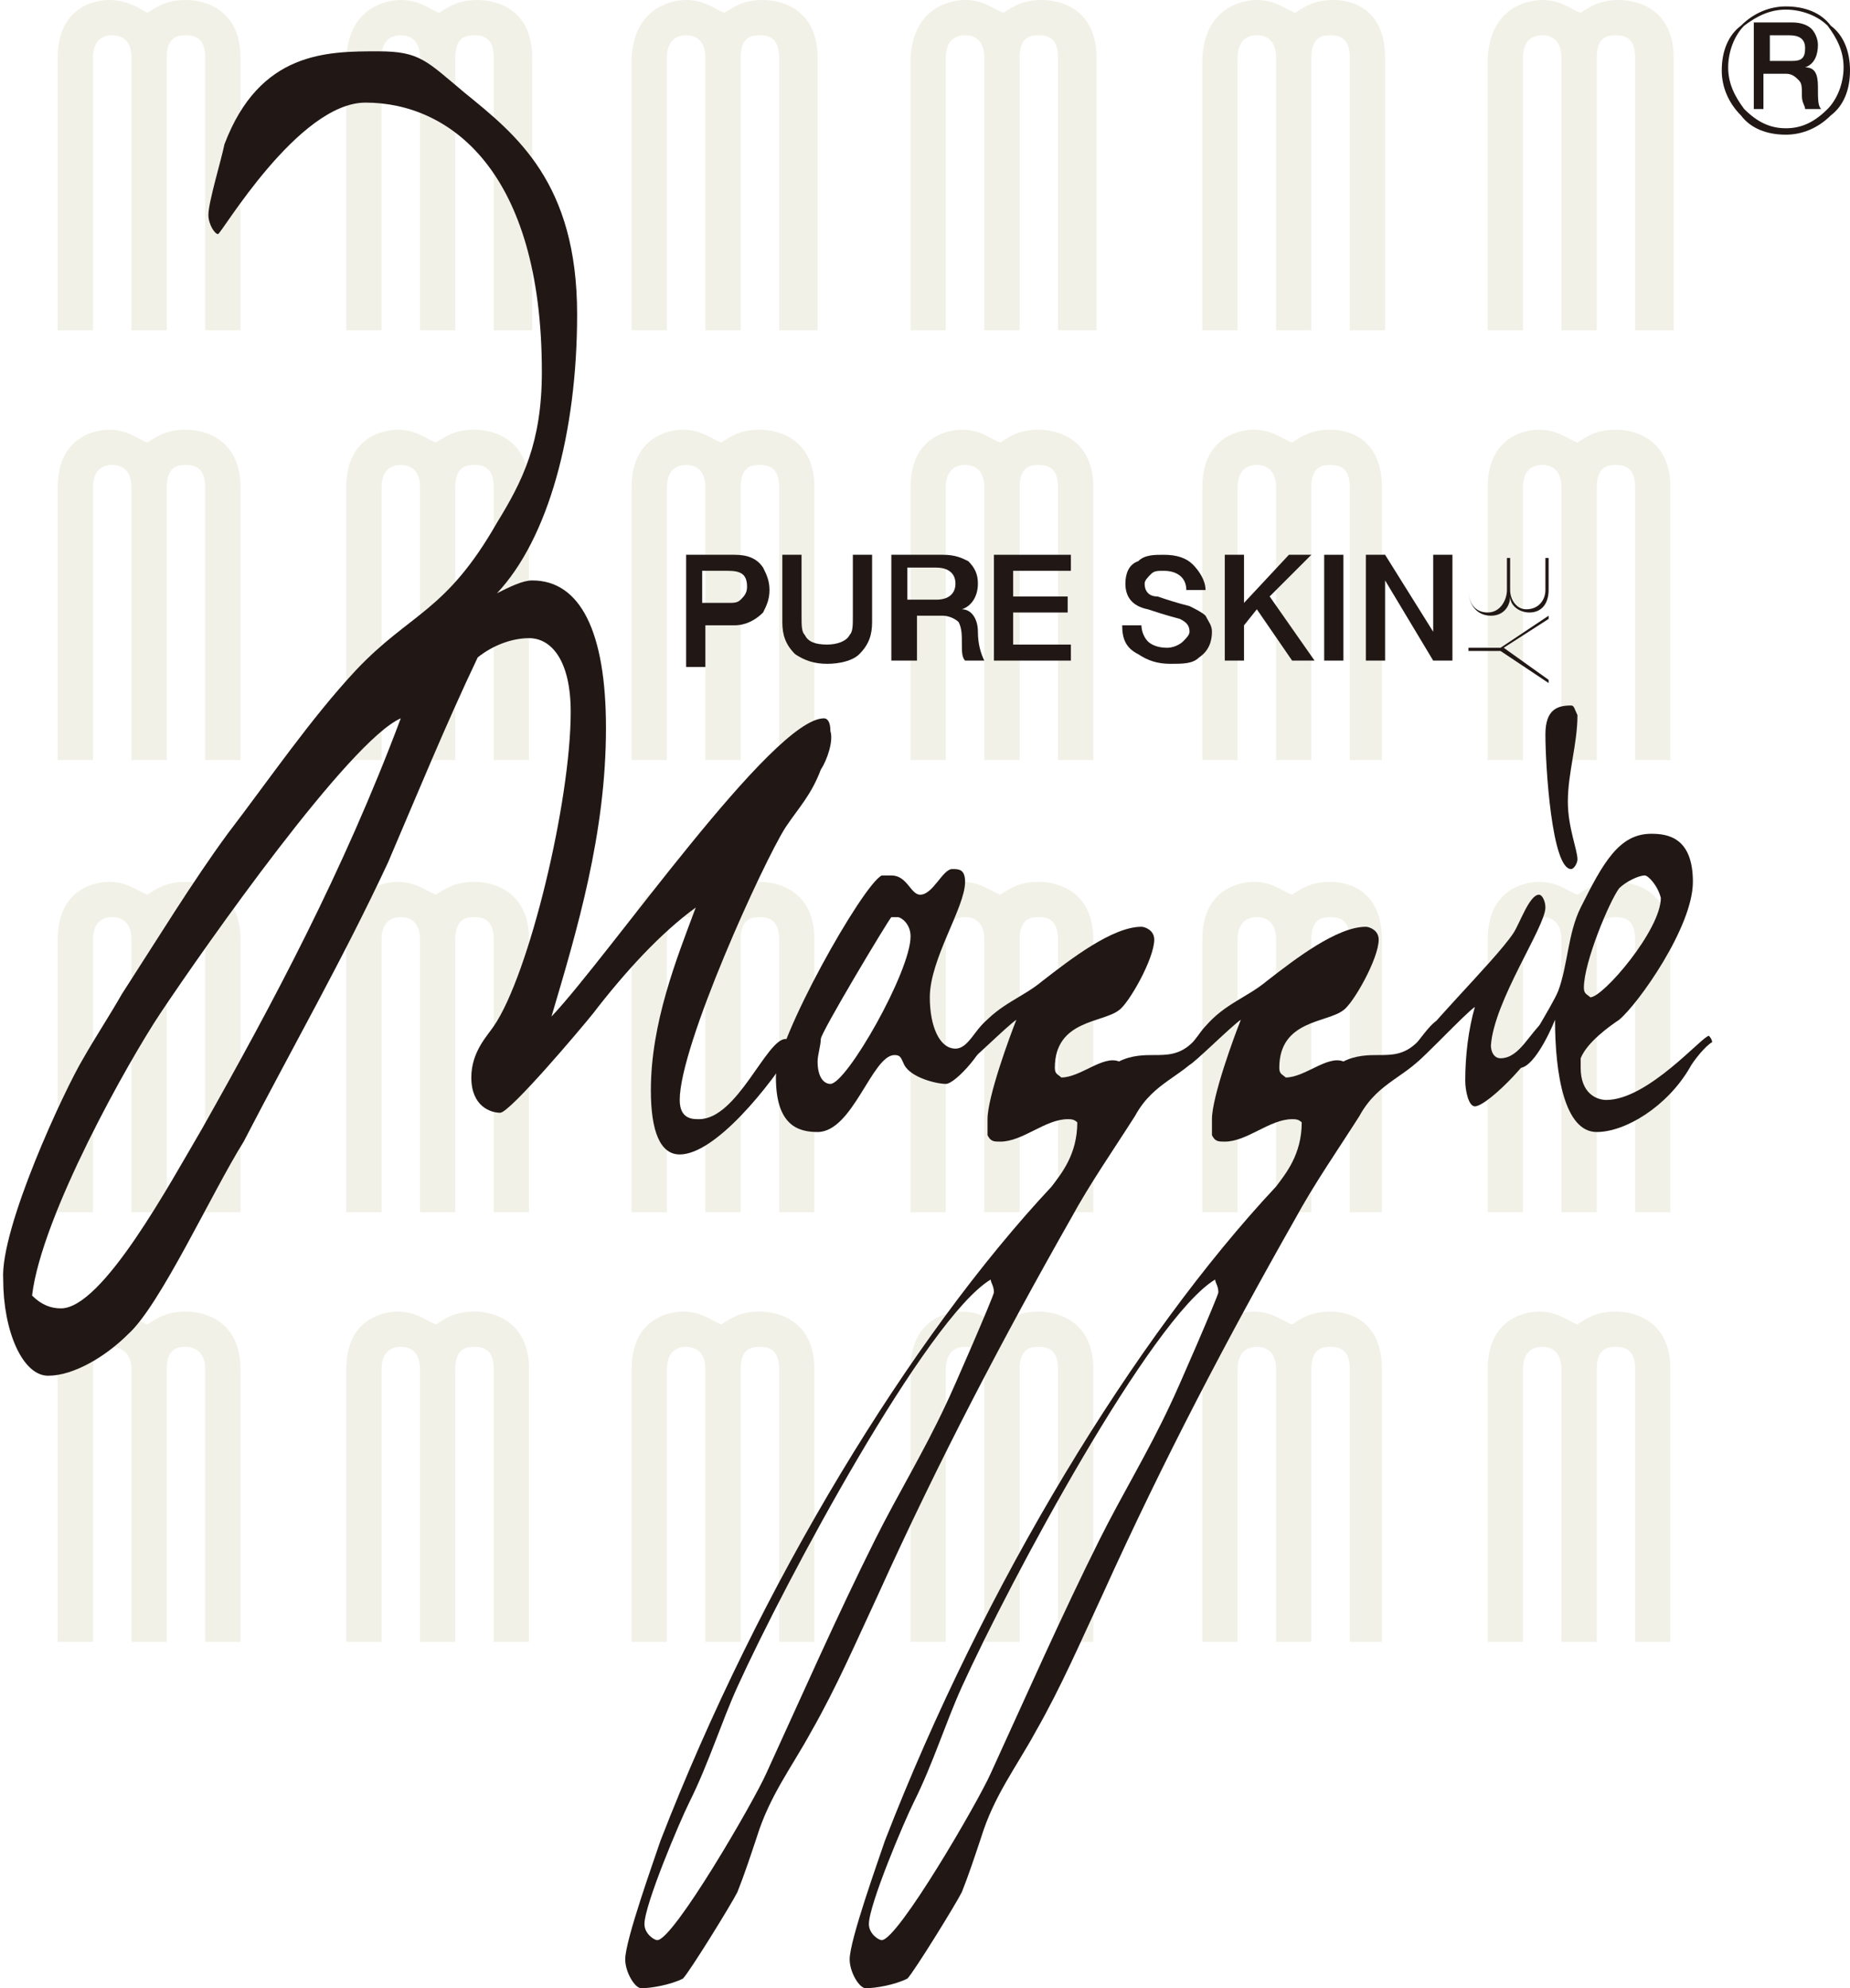 <?xml version="1.0" encoding="utf-8"?>
<!-- Generator: Adobe Illustrator 27.9.2, SVG Export Plug-In . SVG Version: 6.00 Build 0)  -->
<svg version="1.1" id="圖層_1" xmlns="http://www.w3.org/2000/svg" xmlns:xlink="http://www.w3.org/1999/xlink" x="0px" y="0px"
	 width="57.7px" height="62px" viewBox="0 0 57.7 62" style="enable-background:new 0 0 57.7 62;" xml:space="preserve">
<style type="text/css">
	.st0{opacity:0.2;}
	.st1{fill-rule:evenodd;clip-rule:evenodd;fill:#B9BA86;}
	.st2{fill:#211816;}
	.st3{fill-rule:evenodd;clip-rule:evenodd;fill:#211816;}
</style>
<g>
	<g class="st0">
		<path class="st1" d="M6.4,10.3V1.8c0-0.6-0.3-0.7-0.6-0.7c-0.2,0-0.6,0-0.6,0.7l0,8.5H4.1V1.8c0-0.7-0.5-0.7-0.6-0.7
			c-0.1,0-0.6,0-0.6,0.7v8.5H1.8V1.8C1.8,0,3.3,0,3.4,0C4,0,4.4,0.3,4.6,0.4C4.9,0.2,5.2,0,5.8,0c0.6,0,1.7,0.3,1.7,1.8v8.5H6.4
			L6.4,10.3z"/>
		<path class="st1" d="M15.4,10.3V1.8c0-0.6-0.3-0.7-0.6-0.7c-0.2,0-0.6,0-0.6,0.7l0,8.5h-1.1V1.8c0-0.7-0.5-0.7-0.6-0.7
			c-0.1,0-0.6,0-0.6,0.7l0,8.5h-1.1V1.8C10.9,0,12.4,0,12.5,0c0.6,0,0.9,0.3,1.2,0.4C14,0.2,14.3,0,14.9,0c0.6,0,1.7,0.3,1.7,1.8
			v8.5H15.4L15.4,10.3z"/>
		<path class="st1" d="M24.3,10.3V1.8c0-0.6-0.3-0.7-0.6-0.7c-0.2,0-0.6,0-0.6,0.7l0,8.5h-1.1V1.8c0-0.7-0.5-0.7-0.6-0.7
			c-0.1,0-0.6,0-0.6,0.7v8.5h-1.1V1.8C19.8,0,21.3,0,21.4,0c0.6,0,0.9,0.3,1.2,0.4C22.9,0.2,23.2,0,23.8,0c0.6,0,1.7,0.3,1.7,1.8
			l0,8.5H24.3L24.3,10.3z"/>
		<path class="st1" d="M33,10.3V1.8c0-0.6-0.3-0.7-0.6-0.7c-0.2,0-0.6,0-0.6,0.7l0,8.5h-1.1V1.8c0-0.7-0.5-0.7-0.6-0.7
			c-0.1,0-0.6,0-0.6,0.7v8.5h-1.1V1.8C28.5,0,30,0,30.1,0c0.6,0,0.9,0.3,1.2,0.4C31.6,0.2,31.9,0,32.5,0c0.6,0,1.7,0.3,1.7,1.8v8.5
			H33L33,10.3z"/>
		<path class="st1" d="M42.1,10.3V1.8c0-0.6-0.3-0.7-0.6-0.7c-0.2,0-0.6,0-0.6,0.7v8.5h-1.1V1.8c0-0.7-0.5-0.7-0.6-0.7
			c-0.1,0-0.6,0-0.6,0.7v8.5h-1.1V1.8C37.6,0,39.1,0,39.2,0c0.6,0,0.9,0.3,1.2,0.4C40.7,0.2,41,0,41.6,0c0.6,0,1.6,0.3,1.6,1.8
			l0,8.5H42.1L42.1,10.3z"/>
		<path class="st1" d="M51,10.3V1.8c0-0.6-0.3-0.7-0.6-0.7c-0.2,0-0.6,0-0.6,0.7v8.5h-1.1V1.8c0-0.7-0.5-0.7-0.6-0.7
			c-0.1,0-0.6,0-0.6,0.7l0,8.5h-1.1V1.8C46.5,0,48,0,48.1,0c0.6,0,0.9,0.3,1.2,0.4C49.6,0.2,49.9,0,50.5,0c0.6,0,1.7,0.3,1.7,1.8
			v8.5H51L51,10.3z"/>
		<path class="st1" d="M6.4,23.7v-8.5c0-0.6-0.3-0.7-0.6-0.7c-0.2,0-0.6,0-0.6,0.7l0,8.5H4.1v-8.5c0-0.7-0.5-0.7-0.6-0.7
			c-0.1,0-0.6,0-0.6,0.7v8.5H1.8v-8.5c0-1.8,1.5-1.8,1.6-1.8c0.6,0,0.9,0.3,1.2,0.4c0.3-0.2,0.6-0.4,1.2-0.4c0.6,0,1.7,0.3,1.7,1.8
			v8.5H6.4L6.4,23.7z"/>
		<path class="st1" d="M15.4,23.7v-8.5c0-0.6-0.3-0.7-0.6-0.7c-0.2,0-0.6,0-0.6,0.7l0,8.5h-1.1v-8.5c0-0.7-0.5-0.7-0.6-0.7
			c-0.1,0-0.6,0-0.6,0.7l0,8.5h-1.1v-8.5c0-1.8,1.5-1.8,1.6-1.8c0.6,0,0.9,0.3,1.2,0.4c0.3-0.2,0.6-0.4,1.2-0.4
			c0.6,0,1.7,0.3,1.7,1.8v8.5H15.4L15.4,23.7z"/>
		<path class="st1" d="M24.3,23.7v-8.5c0-0.6-0.3-0.7-0.6-0.7c-0.2,0-0.6,0-0.6,0.7l0,8.5h-1.1v-8.5c0-0.7-0.5-0.7-0.6-0.7
			c-0.1,0-0.6,0-0.6,0.7v8.5h-1.1v-8.5c0-1.8,1.5-1.8,1.6-1.8c0.6,0,0.9,0.3,1.2,0.4c0.3-0.2,0.6-0.4,1.2-0.4c0.6,0,1.7,0.3,1.7,1.8
			l0,8.5H24.3L24.3,23.7z"/>
		<path class="st1" d="M33,23.7v-8.5c0-0.6-0.3-0.7-0.6-0.7c-0.2,0-0.6,0-0.6,0.7l0,8.5h-1.1v-8.5c0-0.7-0.5-0.7-0.6-0.7
			c-0.1,0-0.6,0-0.6,0.7v8.5h-1.1v-8.5c0-1.8,1.5-1.8,1.6-1.8c0.6,0,0.9,0.3,1.2,0.4c0.3-0.2,0.6-0.4,1.2-0.4c0.6,0,1.7,0.3,1.7,1.8
			v8.5H33L33,23.7z"/>
		<path class="st1" d="M42.1,23.7v-8.5c0-0.6-0.3-0.7-0.6-0.7c-0.2,0-0.6,0-0.6,0.7v8.5h-1.1v-8.5c0-0.7-0.5-0.7-0.6-0.7
			c-0.1,0-0.6,0-0.6,0.7v8.5h-1.1v-8.5c0-1.8,1.5-1.8,1.6-1.8c0.6,0,0.9,0.3,1.2,0.4c0.3-0.2,0.6-0.4,1.2-0.4c0.6,0,1.6,0.3,1.6,1.8
			l0,8.5H42.1L42.1,23.7z"/>
		<path class="st1" d="M51,23.7v-8.5c0-0.6-0.3-0.7-0.6-0.7c-0.2,0-0.6,0-0.6,0.7v8.5h-1.1v-8.5c0-0.7-0.5-0.7-0.6-0.7
			c-0.1,0-0.6,0-0.6,0.7l0,8.5h-1.1v-8.5c0-1.8,1.5-1.8,1.6-1.8c0.6,0,0.9,0.3,1.2,0.4c0.3-0.2,0.6-0.4,1.2-0.4
			c0.6,0,1.7,0.3,1.7,1.8v8.5H51L51,23.7z"/>
		<path class="st1" d="M6.4,37.8v-8.5c0-0.6-0.3-0.7-0.6-0.7c-0.2,0-0.6,0-0.6,0.7l0,8.5H4.1v-8.5c0-0.7-0.5-0.7-0.6-0.7
			c-0.1,0-0.6,0-0.6,0.7v8.5H1.8v-8.5c0-1.8,1.5-1.8,1.6-1.8c0.6,0,0.9,0.3,1.2,0.4c0.3-0.2,0.6-0.4,1.2-0.4c0.6,0,1.7,0.3,1.7,1.8
			v8.5H6.4L6.4,37.8z"/>
		<path class="st1" d="M15.4,37.8v-8.5c0-0.6-0.3-0.7-0.6-0.7c-0.2,0-0.6,0-0.6,0.7l0,8.5h-1.1v-8.5c0-0.7-0.5-0.7-0.6-0.7
			c-0.1,0-0.6,0-0.6,0.7l0,8.5h-1.1v-8.5c0-1.8,1.5-1.8,1.6-1.8c0.6,0,0.9,0.3,1.2,0.4c0.3-0.2,0.6-0.4,1.2-0.4
			c0.6,0,1.7,0.3,1.7,1.8v8.5H15.4L15.4,37.8z"/>
		<path class="st1" d="M24.3,37.8v-8.5c0-0.6-0.3-0.7-0.6-0.7c-0.2,0-0.6,0-0.6,0.7l0,8.5h-1.1v-8.5c0-0.7-0.5-0.7-0.6-0.7
			c-0.1,0-0.6,0-0.6,0.7v8.5h-1.1v-8.5c0-1.8,1.5-1.8,1.6-1.8c0.6,0,0.9,0.3,1.2,0.4c0.3-0.2,0.6-0.4,1.2-0.4c0.6,0,1.7,0.3,1.7,1.8
			l0,8.5H24.3L24.3,37.8z"/>
		<path class="st1" d="M33,37.8v-8.5c0-0.6-0.3-0.7-0.6-0.7c-0.2,0-0.6,0-0.6,0.7l0,8.5h-1.1v-8.5c0-0.7-0.5-0.7-0.6-0.7
			c-0.1,0-0.6,0-0.6,0.7v8.5h-1.1v-8.5c0-1.8,1.5-1.8,1.6-1.8c0.6,0,0.9,0.3,1.2,0.4c0.3-0.2,0.6-0.4,1.2-0.4c0.6,0,1.7,0.3,1.7,1.8
			v8.5H33L33,37.8z"/>
		<path class="st1" d="M42.1,37.8v-8.5c0-0.6-0.3-0.7-0.6-0.7c-0.2,0-0.6,0-0.6,0.7v8.5h-1.1v-8.5c0-0.7-0.5-0.7-0.6-0.7
			c-0.1,0-0.6,0-0.6,0.7v8.5h-1.1v-8.5c0-1.8,1.5-1.8,1.6-1.8c0.6,0,0.9,0.3,1.2,0.4c0.3-0.2,0.6-0.4,1.2-0.4c0.6,0,1.6,0.3,1.6,1.8
			l0,8.5H42.1L42.1,37.8z"/>
		<path class="st1" d="M51,37.8v-8.5c0-0.6-0.3-0.7-0.6-0.7c-0.2,0-0.6,0-0.6,0.7v8.5h-1.1v-8.5c0-0.7-0.5-0.7-0.6-0.7
			c-0.1,0-0.6,0-0.6,0.7l0,8.5h-1.1v-8.5c0-1.8,1.5-1.8,1.6-1.8c0.6,0,0.9,0.3,1.2,0.4c0.3-0.2,0.6-0.4,1.2-0.4
			c0.6,0,1.7,0.3,1.7,1.8v8.5H51L51,37.8z"/>
		<path class="st1" d="M6.4,51.2v-8.5C6.4,42.1,6,42,5.8,42c-0.2,0-0.6,0-0.6,0.7l0,8.5H4.1v-8.5C4.1,42,3.5,42,3.5,42
			c-0.1,0-0.6,0-0.6,0.7v8.5H1.8v-8.5c0-1.8,1.5-1.8,1.6-1.8c0.6,0,0.9,0.3,1.2,0.4c0.3-0.2,0.6-0.4,1.2-0.4c0.6,0,1.7,0.3,1.7,1.8
			v8.5H6.4L6.4,51.2z"/>
		<path class="st1" d="M15.4,51.2v-8.5c0-0.6-0.3-0.7-0.6-0.7c-0.2,0-0.6,0-0.6,0.7l0,8.5h-1.1v-8.5c0-0.7-0.5-0.7-0.6-0.7
			c-0.1,0-0.6,0-0.6,0.7l0,8.5h-1.1v-8.5c0-1.8,1.5-1.8,1.6-1.8c0.6,0,0.9,0.3,1.2,0.4c0.3-0.2,0.6-0.4,1.2-0.4
			c0.6,0,1.7,0.3,1.7,1.8v8.5H15.4L15.4,51.2z"/>
		<path class="st1" d="M24.3,51.2v-8.5c0-0.6-0.3-0.7-0.6-0.7c-0.2,0-0.6,0-0.6,0.7l0,8.5h-1.1v-8.5c0-0.7-0.5-0.7-0.6-0.7
			c-0.1,0-0.6,0-0.6,0.7v8.5h-1.1v-8.5c0-1.8,1.5-1.8,1.6-1.8c0.6,0,0.9,0.3,1.2,0.4c0.3-0.2,0.6-0.4,1.2-0.4c0.6,0,1.7,0.3,1.7,1.8
			l0,8.5H24.3L24.3,51.2z"/>
		<path class="st1" d="M33,51.2v-8.5c0-0.6-0.3-0.7-0.6-0.7c-0.2,0-0.6,0-0.6,0.7l0,8.5h-1.1v-8.5c0-0.7-0.5-0.7-0.6-0.7
			c-0.1,0-0.6,0-0.6,0.7v8.5h-1.1v-8.5c0-1.8,1.5-1.8,1.6-1.8c0.6,0,0.9,0.3,1.2,0.4c0.3-0.2,0.6-0.4,1.2-0.4c0.6,0,1.7,0.3,1.7,1.8
			v8.5H33L33,51.2z"/>
		<path class="st1" d="M42.1,51.2v-8.5c0-0.6-0.3-0.7-0.6-0.7c-0.2,0-0.6,0-0.6,0.7v8.5h-1.1v-8.5c0-0.7-0.5-0.7-0.6-0.7
			c-0.1,0-0.6,0-0.6,0.7v8.5h-1.1v-8.5c0-1.8,1.5-1.8,1.6-1.8c0.6,0,0.9,0.3,1.2,0.4c0.3-0.2,0.6-0.4,1.2-0.4c0.6,0,1.6,0.3,1.6,1.8
			l0,8.5H42.1L42.1,51.2z"/>
		<path class="st1" d="M51,51.2v-8.5c0-0.6-0.3-0.7-0.6-0.7c-0.2,0-0.6,0-0.6,0.7v8.5h-1.1v-8.5c0-0.7-0.5-0.7-0.6-0.7
			c-0.1,0-0.6,0-0.6,0.7l0,8.5h-1.1v-8.5c0-1.8,1.5-1.8,1.6-1.8c0.6,0,0.9,0.3,1.2,0.4c0.3-0.2,0.6-0.4,1.2-0.4
			c0.6,0,1.7,0.3,1.7,1.8v8.5H51L51,51.2z"/>
	</g>
	<g>
		<path class="st2" d="M57.7,2.2c0,0.6-0.2,1.1-0.6,1.4l0,0c-0.4,0.4-0.9,0.6-1.4,0.6h0c-0.6,0-1.1-0.2-1.4-0.6v0h0
			c-0.4-0.4-0.6-0.9-0.6-1.4v0c0-0.6,0.2-1.1,0.6-1.4l0,0c0.4-0.4,0.9-0.6,1.4-0.6c0.6,0,1.1,0.2,1.4,0.6
			C57.5,1.1,57.7,1.6,57.7,2.2L57.7,2.2z M54.7,3.3V0.7h1.2c0.3,0,0.5,0.1,0.6,0.2c0.1,0.1,0.2,0.3,0.2,0.5c0,0.3-0.1,0.6-0.4,0.7v0
			c0.3,0,0.4,0.2,0.4,0.6c0,0.4,0,0.6,0.1,0.7h-0.5c0-0.1-0.1-0.2-0.1-0.4c0-0.3,0-0.4-0.1-0.5c-0.1-0.1-0.2-0.2-0.4-0.2h-0.7v1.1
			H54.7L54.7,3.3z M55.2,1.1v0.8h0.7c0.3,0,0.4-0.1,0.4-0.4c0-0.3-0.2-0.4-0.5-0.4H55.2L55.2,1.1z M57,3.4c0.3-0.3,0.5-0.8,0.5-1.3
			c0-0.5-0.2-0.9-0.5-1.3c-0.3-0.3-0.8-0.5-1.3-0.5s-0.9,0.2-1.3,0.5c-0.3,0.3-0.5,0.8-0.5,1.3v0c0,0.5,0.2,0.9,0.5,1.3l0,0
			C54.8,3.8,55.2,4,55.7,4h0C56.2,4,56.6,3.8,57,3.4L57,3.4z"/>
		<path class="st3" d="M21.4,20.6v-3.3h1.5c0.4,0,0.7,0.1,0.9,0.4c0.1,0.2,0.2,0.4,0.2,0.7c0,0.3-0.1,0.5-0.2,0.7
			c-0.2,0.2-0.5,0.4-0.9,0.4h-0.9v1.3H21.4L21.4,20.6z M21.9,17.7v1.1h0.8c0.2,0,0.3,0,0.4-0.1c0.1-0.1,0.2-0.2,0.2-0.4
			c0-0.4-0.2-0.5-0.6-0.5H21.9L21.9,17.7z"/>
		<path class="st3" d="M24.4,19.4v-2.1H25v1.9c0,0.3,0,0.5,0.1,0.6c0.1,0.2,0.3,0.3,0.7,0.3c0.3,0,0.6-0.1,0.7-0.3
			c0.1-0.1,0.1-0.3,0.1-0.6v-1.9h0.6v2.1c0,0.4-0.1,0.7-0.4,1c-0.2,0.2-0.6,0.3-1,0.3c-0.4,0-0.7-0.1-1-0.3
			C24.5,20.1,24.4,19.8,24.4,19.4L24.4,19.4z"/>
		<path class="st3" d="M27.8,20.6v-3.3h1.6c0.4,0,0.6,0.1,0.8,0.2c0.2,0.2,0.3,0.4,0.3,0.7c0,0.4-0.2,0.7-0.5,0.8v0
			c0.3,0,0.5,0.3,0.5,0.7c0,0.4,0.1,0.7,0.2,0.9h-0.6c-0.1-0.1-0.1-0.3-0.1-0.5c0-0.3,0-0.5-0.1-0.7c-0.1-0.1-0.3-0.2-0.5-0.2h-0.8
			v1.4H27.8L27.8,20.6z M28.3,17.7v1h0.9c0.4,0,0.6-0.2,0.6-0.5c0-0.3-0.2-0.5-0.6-0.5H28.3L28.3,17.7z"/>
		<polygon class="st3" points="31,20.6 31,17.3 33.4,17.3 33.4,17.8 31.6,17.8 31.6,18.6 33.3,18.6 33.3,19.1 31.6,19.1 31.6,20.1 
			33.4,20.1 33.4,20.6 31,20.6 		"/>
		<path class="st3" d="M35,19.5h0.6c0,0.2,0.1,0.4,0.2,0.5c0.1,0.1,0.3,0.2,0.6,0.2c0.2,0,0.4-0.1,0.5-0.2c0.1-0.1,0.2-0.2,0.2-0.3
			c0-0.2-0.1-0.3-0.3-0.4c0,0-0.4-0.1-1-0.3c-0.5-0.1-0.7-0.4-0.7-0.8c0-0.3,0.1-0.6,0.4-0.7c0.2-0.2,0.5-0.2,0.8-0.2
			c0.4,0,0.7,0.1,0.9,0.3c0.2,0.2,0.4,0.5,0.4,0.8l-0.6,0c0-0.4-0.3-0.6-0.7-0.6c-0.2,0-0.3,0-0.4,0.1c-0.1,0.1-0.2,0.2-0.2,0.3
			c0,0.2,0.1,0.4,0.4,0.4c0.3,0.1,0.6,0.2,1,0.3c0.2,0.1,0.4,0.2,0.5,0.3c0.1,0.2,0.2,0.3,0.2,0.5c0,0.3-0.1,0.6-0.4,0.8
			c-0.2,0.2-0.5,0.2-0.9,0.2c-0.4,0-0.7-0.1-1-0.3C35.1,20.2,35,19.9,35,19.5L35,19.5z"/>
		<polygon class="st3" points="38.2,20.6 38.2,17.3 38.8,17.3 38.8,18.8 40.2,17.3 40.9,17.3 39.6,18.6 41,20.6 40.3,20.6 39.2,19 
			38.8,19.5 38.8,20.6 38.2,20.6 		"/>
		<polygon class="st3" points="41.3,20.6 41.3,17.3 41.9,17.3 41.9,20.6 41.3,20.6 		"/>
		<polygon class="st3" points="42.6,20.6 42.6,17.3 43.2,17.3 44.7,19.7 44.7,17.3 45.3,17.3 45.3,20.6 44.7,20.6 43.2,18.1 
			43.2,18.1 43.2,20.6 42.6,20.6 		"/>
		<path class="st3" d="M48.3,17.3v1.1c0,0.4-0.2,0.7-0.6,0.7c-0.3,0-0.6-0.2-0.6-0.5h0c0,0.3-0.2,0.6-0.6,0.6
			c-0.4,0-0.7-0.3-0.7-0.8v-1H48.3L48.3,17.3z M45.8,17.4v1c0,0.4,0.2,0.7,0.6,0.7c0.4,0,0.6-0.4,0.6-0.7v-1H45.8L45.8,17.4z
			 M47.1,17.4v1c0,0.3,0.2,0.6,0.5,0.6c0.4,0,0.6-0.3,0.6-0.6l0-1H47.1L47.1,17.4z"/>
		<polygon class="st3" points="48.3,21.2 48.3,21.3 46.8,20.3 45.8,20.3 45.8,20.2 46.8,20.2 48.3,19.2 48.3,19.3 46.9,20.2 
			48.3,21.2 		"/>
		<path class="st3" d="M25.6,24c-0.3,0.8-0.7,1.2-1.1,1.8c-0.7,1.1-3.3,6.8-3.3,8.5c0,0.6,0.4,0.6,0.6,0.6c1.2,0,2.1-2.5,2.7-2.5
			c0.1,0,0.2,0,0.3,0.2C24,33.9,22.3,36,21.2,36c-0.6,0-0.9-0.7-0.9-2c0-2.1,0.8-4.1,1.4-5.7c-1.1,0.8-2.2,2-3.2,3.3
			c-0.4,0.5-2.6,3.1-2.9,3.1c-0.3,0-0.9-0.2-0.9-1.1c0-0.8,0.5-1.3,0.7-1.6c1.1-1.6,2.4-7,2.4-9.8c0-1.6-0.6-2.3-1.3-2.3
			c-0.5,0-1.1,0.2-1.6,0.6c-1,2.1-1.9,4.3-2.8,6.4c-1.4,3-3,5.8-4.5,8.7C6.6,37.2,5,40.7,4,41.6c-0.7,0.7-1.7,1.3-2.5,1.3
			c-0.8,0-1.4-1.4-1.4-3C0,38.3,2,34,2.6,33C3,32.3,3.4,31.7,3.8,31c1.1-1.7,2.2-3.5,3.3-5c1.3-1.7,2.6-3.6,4-5.1
			c1.7-1.8,2.8-1.8,4.4-4.6c0.8-1.3,1.4-2.5,1.4-4.7c0-6.3-2.9-8.4-5.5-8.4c-2.1,0-4.5,4.1-4.6,4.1c-0.1,0-0.3-0.3-0.3-0.6
			C6.5,6.3,6.9,5,7,4.5c1.1-2.9,3.2-2.9,4.8-2.9c1.3,0,1.5,0.3,2.7,1.3C16.1,4.2,18,5.7,18,9.8c0,3.7-0.9,7-2.5,8.7
			c0.4-0.2,0.8-0.4,1.1-0.4c1.5,0,2.3,1.6,2.3,4.6c0,3.3-0.9,6.3-1.7,9c1.8-1.9,6.9-9.3,8.5-9.3c0.1,0,0.2,0.1,0.2,0.4
			C26,23.1,25.8,23.7,25.6,24L25.6,24z M5,31.6c-1,1.5-3.7,6.3-4,8.8c0.3,0.3,0.6,0.4,0.9,0.4c1.3,0,3.4-3.9,4.4-5.6
			c2.2-3.9,4.4-8,6.2-12.8C10.9,23.1,6.4,29.5,5,31.6L5,31.6z"/>
		<path class="st3" d="M29.5,33.8c-0.3,0-1.1-0.2-1.3-0.6c-0.1-0.2-0.1-0.3-0.3-0.3c-0.7,0-1.3,2.4-2.4,2.4c-0.6,0-1.3-0.2-1.3-1.7
			c0-1.2,2.7-6,3.3-6.3c0.1,0,0.2,0,0.3,0c0.5,0,0.6,0.6,0.9,0.6c0.4,0,0.7-0.8,1-0.8c0.2,0,0.4,0,0.4,0.4c0,0.8-1.1,2.4-1.1,3.6
			c0,0.9,0.3,1.6,0.8,1.6c0.4,0,0.6-0.6,1-0.9l0.1,0.2C30.8,32.7,29.8,33.8,29.5,33.8L29.5,33.8z M28,28.6c-0.1,0-0.1,0-0.2,0
			c-0.1,0.1-2.2,3.6-2.2,3.8c0,0.2-0.1,0.5-0.1,0.7c0,0.5,0.2,0.7,0.4,0.7c0.5,0,2.5-3.5,2.5-4.6C28.4,28.8,28.1,28.6,28,28.6
			L28,28.6z"/>
		<path class="st3" d="M37.6,32.7c-0.7,0.9-1.6,1-2.2,2.1c-0.7,1.1-1.4,2.1-2,3.2c-2.1,3.7-4.1,7.5-6,11.7c-0.7,1.5-1.3,2.9-2.1,4.3
			c-0.6,1.1-1.3,2-1.7,3.3c-0.2,0.6-0.4,1.2-0.6,1.7c-0.2,0.4-1.5,2.5-1.7,2.7C20.9,61.9,20.3,62,20,62c-0.2,0-0.5-0.5-0.5-0.9
			c0-0.6,0.9-3.1,1.1-3.7c3.1-8,7.8-15.7,12.2-20.4c0.3-0.4,0.8-1,0.8-2c-0.1-0.1-0.2-0.1-0.3-0.1c-0.7,0-1.4,0.7-2.1,0.7
			c-0.2,0-0.3,0-0.4-0.2c0-0.2,0-0.4,0-0.5c0-0.7,0.7-2.6,0.9-3.1c-0.3,0.2-1.5,1.4-1.6,1.4c0,0,0,0-0.1,0c0.1-0.5,0.4-1,0.6-1.2
			c0.6-0.7,1.3-0.9,1.9-1.4c0.9-0.7,2.2-1.7,3.1-1.7c0.1,0,0.4,0.1,0.4,0.4c0,0.6-0.8,2-1.1,2.2c-0.5,0.4-2,0.3-2,1.8
			c0,0.2,0.1,0.2,0.2,0.3c0.6,0,1.3-0.7,1.8-0.5c0.4-0.2,0.8-0.2,1.1-0.2c0.4,0,0.8,0,1.2-0.4c0.1-0.1,0.5-0.7,0.7-0.7
			c0.1,0,0.1,0,0.1,0.1C37.9,32.2,37.7,32.6,37.6,32.7L37.6,32.7z M30.9,39.9c-2,1.2-6.4,9.4-7.9,12.7c-0.5,1.1-0.9,2.4-1.5,3.6
			c-0.3,0.6-1.4,3.2-1.4,3.8c0,0.3,0.3,0.5,0.4,0.5c0.5,0,3-4.3,3.4-5.2c1.1-2.4,2.2-4.9,3.4-7.3c0.7-1.4,1.5-2.7,2.2-4.2
			c0.2-0.4,1.5-3.4,1.5-3.5C31,40.1,30.9,40,30.9,39.9L30.9,39.9z"/>
		<path class="st3" d="M44.6,32.7c-0.7,0.9-1.6,1-2.2,2.1c-0.7,1.1-1.4,2.1-2,3.2c-2.1,3.7-4.1,7.5-6,11.7c-0.7,1.5-1.3,2.9-2.1,4.3
			c-0.6,1.1-1.3,2-1.7,3.3c-0.2,0.6-0.4,1.2-0.6,1.7c-0.2,0.4-1.5,2.5-1.7,2.7C27.9,61.9,27.3,62,27,62c-0.2,0-0.5-0.5-0.5-0.9
			c0-0.6,0.9-3.1,1.1-3.7c3.1-8,7.8-15.7,12.2-20.4c0.3-0.4,0.8-1,0.8-2c-0.1-0.1-0.2-0.1-0.3-0.1c-0.7,0-1.4,0.7-2.1,0.7
			c-0.2,0-0.3,0-0.4-0.2c0-0.2,0-0.4,0-0.5c0-0.7,0.7-2.6,0.9-3.1c-0.3,0.2-1.5,1.4-1.6,1.4c0,0,0,0-0.1,0c0.1-0.5,0.4-1,0.6-1.2
			c0.6-0.7,1.3-0.9,1.9-1.4c0.9-0.7,2.2-1.7,3.1-1.7c0.1,0,0.4,0.1,0.4,0.4c0,0.6-0.8,2-1.1,2.2c-0.5,0.4-2,0.3-2,1.8
			c0,0.2,0.1,0.2,0.2,0.3c0.6,0,1.3-0.7,1.8-0.5c0.4-0.2,0.8-0.2,1.1-0.2c0.4,0,0.8,0,1.2-0.4c0.1-0.1,0.5-0.7,0.7-0.7
			c0.1,0,0.1,0,0.1,0.1C45,32.2,44.7,32.6,44.6,32.7L44.6,32.7z M37.9,39.9c-2,1.2-6.4,9.4-7.9,12.7c-0.5,1.1-0.9,2.4-1.5,3.6
			c-0.3,0.6-1.4,3.2-1.4,3.8c0,0.3,0.3,0.5,0.4,0.5c0.5,0,3-4.3,3.4-5.2c1.1-2.4,2.2-4.9,3.4-7.3c0.7-1.4,1.5-2.7,2.2-4.2
			c0.2-0.4,1.5-3.4,1.5-3.5C38,40.1,37.9,40,37.9,39.9L37.9,39.9z"/>
		<path class="st3" d="M46,34.5c-0.2,0-0.3-0.5-0.3-0.8c0-0.8,0.1-1.6,0.3-2.3c-0.3,0.2-1.7,1.7-1.8,1.7c-0.1,0-0.2,0-0.2-0.2
			c0.2-0.6,2.6-2.9,3.2-3.8c0.2-0.3,0.5-1.2,0.8-1.2c0.1,0,0.2,0.2,0.2,0.4c0,0.6-1.6,2.9-1.7,4.3c0,0.2,0.1,0.4,0.3,0.4
			c0.6,0,0.9-0.8,1.4-1.2l0.1,0.1C48.1,32.8,46.4,34.5,46,34.5L46,34.5z M49,27.1c-0.6,0-0.8-3.2-0.8-4.2c0-0.8,0.4-0.9,0.8-0.9
			c0.1,0,0.1,0.1,0.2,0.3c0,0.9-0.3,1.8-0.3,2.7c0,0.8,0.3,1.5,0.3,1.8C49.2,26.9,49.1,27.1,49,27.1L49,27.1z"/>
		<path class="st3" d="M52.7,33.3c-0.7,1.2-2,2-2.9,2c-1,0-1.3-1.8-1.3-3.5c-0.2,0.5-0.7,1.5-1.1,1.5c0,0,0,0,0-0.1
			c0-0.3,1-1.8,1.2-2.3c0.3-0.8,0.3-1.8,0.7-2.6c0.7-1.4,1.2-2.3,2.2-2.3c0.5,0,1.3,0.1,1.3,1.5c0,1.4-1.7,3.8-2.3,4.3
			c-0.3,0.2-1,0.7-1.2,1.2c0,0.1,0,0.2,0,0.3c0,0.8,0.5,1,0.8,1c1.3,0,3-2,3.2-2c0,0,0.1,0.1,0.1,0.2C53.2,32.6,52.8,33.1,52.7,33.3
			L52.7,33.3z M51.3,27.3c-0.2,0-0.6,0.2-0.8,0.4c-0.3,0.4-1.1,2.3-1.1,3.1c0,0.2,0.1,0.2,0.2,0.3c0.4,0,2.2-2.1,2.2-3.1
			C51.7,27.6,51.4,27.3,51.3,27.3L51.3,27.3z"/>
	</g>
</g>
</svg>

